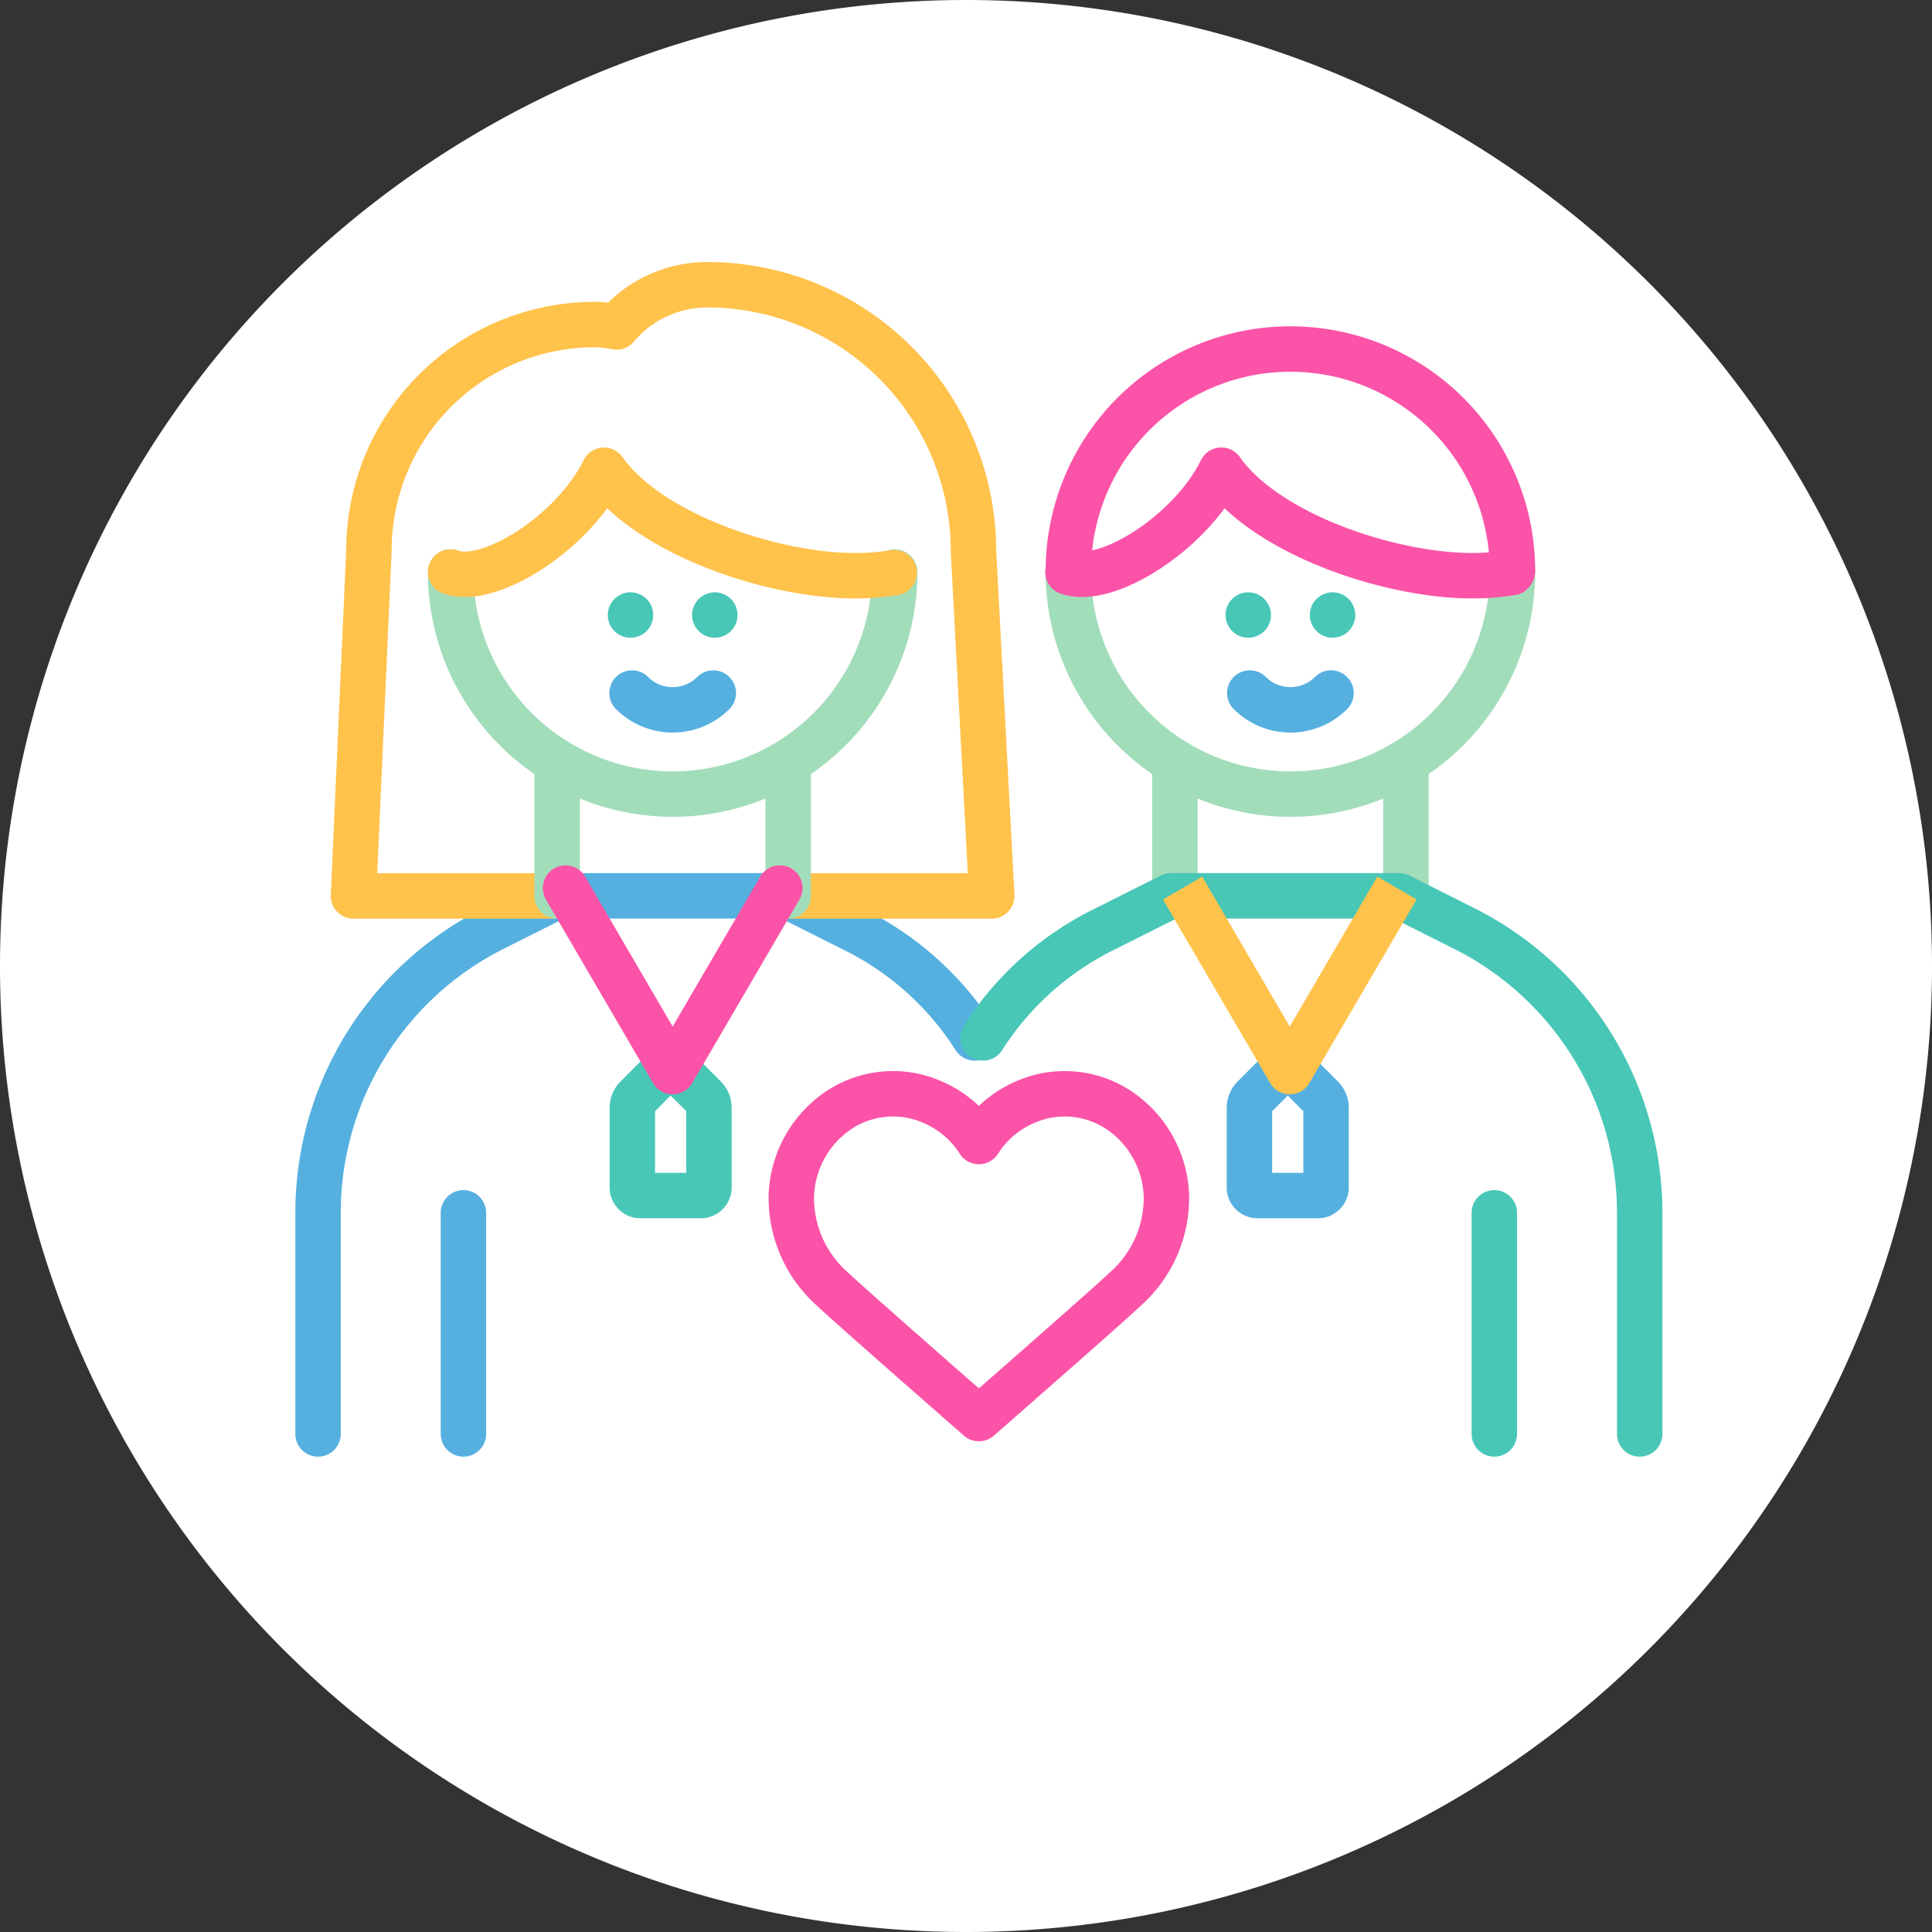 <svg xmlns="http://www.w3.org/2000/svg" xmlns:xlink="http://www.w3.org/1999/xlink" width="153.675" height="153.675" viewBox="0 0 153.675 153.675">
  <rect x="0" y="0" width="153.675" height="153.675" fill="#333333" stroke="none"/>
  <defs>
    <clipPath id="clip-path">
      <path id="Path_2702" data-name="Path 2702" d="M0,0H153.675V-153.675H0Z" fill="none"/>
    </clipPath>
    <clipPath id="clip-path-2">
      <rect id="Rectangle_1415" data-name="Rectangle 1415" width="0.181" height="0.181" transform="translate(85.018 -68.529)" fill="none"/>
    </clipPath>
    <clipPath id="clip-path-3">
      <rect id="Rectangle_1416" data-name="Rectangle 1416" width="33.463" height="29.447" transform="translate(61.13 -68.481)" fill="none"/>
    </clipPath>
    <clipPath id="clip-path-4">
      <path id="Path_2653" data-name="Path 2653" d="M61.13-39.034H94.593V-68.481H61.13Z" fill="none"/>
    </clipPath>
    <clipPath id="clip-path-5">
      <rect id="Rectangle_1417" data-name="Rectangle 1417" width="55.85" height="46.407" transform="translate(23.491 -84.217)" fill="none"/>
    </clipPath>
    <clipPath id="clip-path-6">
      <path id="Path_2655" data-name="Path 2655" d="M23.491-37.811h55.85V-84.218H23.491Z" fill="none"/>
    </clipPath>
    <clipPath id="clip-path-7">
      <rect id="Rectangle_1418" data-name="Rectangle 1418" width="3.614" height="21.201" transform="translate(35.055 -59.012)" fill="none"/>
    </clipPath>
    <clipPath id="clip-path-8">
      <path id="Path_2657" data-name="Path 2657" d="M35.055-37.811h3.614v-21.2H35.055Z" fill="none"/>
    </clipPath>
    <clipPath id="clip-path-9">
      <rect id="Rectangle_1419" data-name="Rectangle 1419" width="0.181" height="0.181" transform="translate(71.143 -109.28)" fill="none"/>
    </clipPath>
    <clipPath id="clip-path-10">
      <rect id="Rectangle_1420" data-name="Rectangle 1420" width="0.181" height="0.181" transform="translate(35.866 -107.427)" fill="none"/>
    </clipPath>
    <clipPath id="clip-path-11">
      <rect id="Rectangle_1421" data-name="Rectangle 1421" width="3.614" height="14.288" transform="translate(60.884 -94.891)" fill="none"/>
    </clipPath>
    <clipPath id="clip-path-12">
      <path id="Path_2660" data-name="Path 2660" d="M60.884-80.6H64.5V-94.891H60.884Z" fill="none"/>
    </clipPath>
    <clipPath id="clip-path-13">
      <rect id="Rectangle_1422" data-name="Rectangle 1422" width="3.614" height="14.288" transform="translate(42.511 -94.891)" fill="none"/>
    </clipPath>
    <clipPath id="clip-path-14">
      <path id="Path_2662" data-name="Path 2662" d="M42.511-80.6h3.614V-94.891H42.511Z" fill="none"/>
    </clipPath>
    <clipPath id="clip-path-15">
      <rect id="Rectangle_1423" data-name="Rectangle 1423" width="10.077" height="4.951" transform="translate(48.466 -100.356)" fill="none"/>
    </clipPath>
    <clipPath id="clip-path-16">
      <path id="Path_2664" data-name="Path 2664" d="M48.466-95.4H58.543v-4.951H48.466Z" fill="none"/>
    </clipPath>
    <clipPath id="clip-path-17">
      <rect id="Rectangle_1424" data-name="Rectangle 1424" width="3.614" height="3.614" transform="translate(48.345 -106.562)" fill="none"/>
    </clipPath>
    <clipPath id="clip-path-18">
      <path id="Path_2666" data-name="Path 2666" d="M48.344-102.948h3.614v-3.614H48.344Z" fill="none"/>
    </clipPath>
    <clipPath id="clip-path-19">
      <rect id="Rectangle_1425" data-name="Rectangle 1425" width="3.614" height="3.614" transform="translate(55.05 -106.562)" fill="none"/>
    </clipPath>
    <clipPath id="clip-path-20">
      <path id="Path_2668" data-name="Path 2668" d="M55.05-102.948h3.614v-3.614H55.05Z" fill="none"/>
    </clipPath>
    <clipPath id="clip-path-21">
      <rect id="Rectangle_1426" data-name="Rectangle 1426" width="38.94" height="21.278" transform="translate(34.034 -109.98)" fill="none"/>
    </clipPath>
    <clipPath id="clip-path-22">
      <path id="Path_2670" data-name="Path 2670" d="M34.034-88.7h38.94v-21.277H34.034Z" fill="none"/>
    </clipPath>
    <clipPath id="clip-path-23">
      <rect id="Rectangle_1427" data-name="Rectangle 1427" width="0.181" height="0.18" transform="translate(71.168 -108.353)" fill="none"/>
    </clipPath>
    <clipPath id="clip-path-24">
      <rect id="Rectangle_1428" data-name="Rectangle 1428" width="0.181" height="0.18" transform="translate(35.841 -108.353)" fill="none"/>
    </clipPath>
    <clipPath id="clip-path-25">
      <rect id="Rectangle_1429" data-name="Rectangle 1429" width="38.902" height="12.006" transform="translate(34.034 -118.079)" fill="none"/>
    </clipPath>
    <clipPath id="clip-path-26">
      <path id="Path_2672" data-name="Path 2672" d="M34.034-106.073h38.9v-12.006h-38.9Z" fill="none"/>
    </clipPath>
    <clipPath id="clip-path-27">
      <rect id="Rectangle_1430" data-name="Rectangle 1430" width="9.711" height="13.813" transform="translate(48.491 -70.582)" fill="none"/>
    </clipPath>
    <clipPath id="clip-path-28">
      <path id="Path_2674" data-name="Path 2674" d="M48.491-56.769H58.2V-70.582H48.491Z" fill="none"/>
    </clipPath>
    <clipPath id="clip-path-29">
      <rect id="Rectangle_1431" data-name="Rectangle 1431" width="20.663" height="18.212" transform="translate(43.173 -84.844)" fill="none"/>
    </clipPath>
    <clipPath id="clip-path-30">
      <path id="Path_2676" data-name="Path 2676" d="M43.173-66.632H63.836V-84.844H43.173Z" fill="none"/>
    </clipPath>
    <clipPath id="clip-path-31">
      <rect id="Rectangle_1432" data-name="Rectangle 1432" width="38.941" height="21.278" transform="translate(83.171 -109.98)" fill="none"/>
    </clipPath>
    <clipPath id="clip-path-32">
      <path id="Path_2678" data-name="Path 2678" d="M83.171-88.7h38.941v-21.277H83.171Z" fill="none"/>
    </clipPath>
    <clipPath id="clip-path-33">
      <rect id="Rectangle_1433" data-name="Rectangle 1433" width="3.615" height="14.288" transform="translate(110.02 -94.891)" fill="none"/>
    </clipPath>
    <clipPath id="clip-path-34">
      <path id="Path_2680" data-name="Path 2680" d="M110.02-80.6h3.614V-94.891H110.02Z" fill="none"/>
    </clipPath>
    <clipPath id="clip-path-35">
      <rect id="Rectangle_1434" data-name="Rectangle 1434" width="3.614" height="14.288" transform="translate(91.648 -94.891)" fill="none"/>
    </clipPath>
    <clipPath id="clip-path-36">
      <path id="Path_2682" data-name="Path 2682" d="M91.648-80.6h3.614V-94.891H91.648Z" fill="none"/>
    </clipPath>
    <clipPath id="clip-path-37">
      <rect id="Rectangle_1435" data-name="Rectangle 1435" width="38.946" height="21.356" transform="translate(83.166 -127.721)" fill="none"/>
    </clipPath>
    <clipPath id="clip-path-38">
      <path id="Path_2684" data-name="Path 2684" d="M83.166-106.365h38.946V-127.72H83.166Z" fill="none"/>
    </clipPath>
    <clipPath id="clip-path-39">
      <rect id="Rectangle_1436" data-name="Rectangle 1436" width="10.077" height="4.951" transform="translate(97.603 -100.356)" fill="none"/>
    </clipPath>
    <clipPath id="clip-path-40">
      <path id="Path_2686" data-name="Path 2686" d="M97.6-95.4H107.68v-4.951H97.6Z" fill="none"/>
    </clipPath>
    <clipPath id="clip-path-41">
      <rect id="Rectangle_1437" data-name="Rectangle 1437" width="3.615" height="3.614" transform="translate(97.481 -106.562)" fill="none"/>
    </clipPath>
    <clipPath id="clip-path-42">
      <path id="Path_2688" data-name="Path 2688" d="M97.481-102.948H101.1v-3.614H97.481Z" fill="none"/>
    </clipPath>
    <clipPath id="clip-path-43">
      <rect id="Rectangle_1438" data-name="Rectangle 1438" width="3.614" height="3.614" transform="translate(104.187 -106.562)" fill="none"/>
    </clipPath>
    <clipPath id="clip-path-44">
      <path id="Path_2690" data-name="Path 2690" d="M104.187-102.948H107.8v-3.614h-3.614Z" fill="none"/>
    </clipPath>
    <clipPath id="clip-path-45">
      <rect id="Rectangle_1441" data-name="Rectangle 1441" width="55.85" height="46.407" transform="translate(76.382 -84.217)" fill="none"/>
    </clipPath>
    <clipPath id="clip-path-46">
      <path id="Path_2695" data-name="Path 2695" d="M76.382-37.811h55.85V-84.218H76.382Z" fill="none"/>
    </clipPath>
    <clipPath id="clip-path-49">
      <rect id="Rectangle_1440" data-name="Rectangle 1440" width="3.614" height="21.201" transform="translate(117.055 -59.012)" fill="none"/>
    </clipPath>
    <clipPath id="clip-path-50">
      <path id="Path_2694" data-name="Path 2694" d="M117.055-37.811h3.614v-21.2h-3.614Z" fill="none"/>
    </clipPath>
    <clipPath id="clip-path-51">
      <rect id="Rectangle_1442" data-name="Rectangle 1442" width="38.902" height="12.006" transform="translate(83.138 -118.079)" fill="none"/>
    </clipPath>
    <clipPath id="clip-path-52">
      <path id="Path_2697" data-name="Path 2697" d="M83.139-106.073h38.9v-12.006h-38.9Z" fill="none"/>
    </clipPath>
    <clipPath id="clip-path-53">
      <rect id="Rectangle_1443" data-name="Rectangle 1443" width="9.711" height="13.813" transform="translate(97.576 -70.582)" fill="none"/>
    </clipPath>
    <clipPath id="clip-path-54">
      <path id="Path_2699" data-name="Path 2699" d="M97.576-56.769h9.711V-70.582H97.576Z" fill="none"/>
    </clipPath>
    <clipPath id="clip-path-55">
      <rect id="Rectangle_1444" data-name="Rectangle 1444" width="20.17" height="17.316" transform="translate(92.504 -83.948)" fill="none"/>
    </clipPath>
    <clipPath id="clip-path-56">
      <path id="Path_2701" data-name="Path 2701" d="M92.5-66.632h20.17V-83.948H92.5Z" fill="none"/>
    </clipPath>
  </defs>
  <g id="Group_4052" data-name="Group 4052" transform="translate(0 153.675)" clip-path="url(#clip-path)">
    <g id="Group_3911" data-name="Group 3911" transform="translate(76.838)">
      <path id="Path_2651" data-name="Path 2651" d="M0,0H0A76.839,76.839,0,0,1-76.838-76.838,76.838,76.838,0,0,1,0-153.675,76.838,76.838,0,0,1,76.838-76.838,76.839,76.839,0,0,1,0,0" fill="#fff"/>
    </g>
    <g id="Group_3919" data-name="Group 3919" style="mix-blend-mode: multiply;isolation: isolate">
      <g id="Group_3918" data-name="Group 3918">
        <g id="Group_3917" data-name="Group 3917" clip-path="url(#clip-path-3)">
          <g id="Group_3916" data-name="Group 3916" clip-path="url(#clip-path-4)">
            <g id="Group_3915" data-name="Group 3915" transform="translate(62.946 -58.628)">
              <path id="Path_2652" data-name="Path 2652" d="M0,0A8.561,8.561,0,0,1,3.274-6.381,7.788,7.788,0,0,1,11.19-7.4,8.217,8.217,0,0,1,14.916-4.25,8.2,8.2,0,0,1,18.64-7.4a7.79,7.79,0,0,1,7.917,1.023A8.556,8.556,0,0,1,29.83,0a9.672,9.672,0,0,1-3.251,7.474C24.938,9.026,14.916,17.787,14.916,17.787S4.892,9.026,3.251,7.474A9.682,9.682,0,0,1,0,0" fill="none" stroke="#fb53a8" stroke-linecap="round" stroke-linejoin="round" stroke-miterlimit="10" stroke-width="3.614"/>
            </g>
          </g>
        </g>
      </g>
    </g>
    <g id="Group_3924" data-name="Group 3924" style="mix-blend-mode: multiply;isolation: isolate">
      <g id="Group_3923" data-name="Group 3923">
        <g id="Group_3922" data-name="Group 3922" clip-path="url(#clip-path-5)">
          <g id="Group_3921" data-name="Group 3921" clip-path="url(#clip-path-6)">
            <g id="Group_3920" data-name="Group 3920" transform="translate(25.298 -39.618)">
              <path id="Path_2654" data-name="Path 2654" d="M0,0V-17.587A25.3,25.3,0,0,1,13.951-40.2l5.174-2.6H37.288l5.174,2.6A24.033,24.033,0,0,1,52.236-31.5" fill="none" stroke="#55b0e0" stroke-linecap="round" stroke-linejoin="round" stroke-miterlimit="10" stroke-width="3.614"/>
            </g>
          </g>
        </g>
      </g>
    </g>
    <g id="Group_3929" data-name="Group 3929" style="mix-blend-mode: multiply;isolation: isolate">
      <g id="Group_3928" data-name="Group 3928">
        <g id="Group_3927" data-name="Group 3927" clip-path="url(#clip-path-7)">
          <g id="Group_3926" data-name="Group 3926" clip-path="url(#clip-path-8)">
            <g id="Group_3925" data-name="Group 3925" transform="translate(36.862 -39.618)">
              <path id="Path_2656" data-name="Path 2656" d="M0,0V-17.587" fill="none" stroke="#55b0e0" stroke-linecap="round" stroke-linejoin="round" stroke-miterlimit="10" stroke-width="3.614"/>
            </g>
          </g>
        </g>
      </g>
    </g>
    <g id="Group_3930" data-name="Group 3930" transform="translate(62.691 -82.41)">
      <path id="Path_2658" data-name="Path 2658" d="M0,0H16.195L14.742-27.435A21.179,21.179,0,0,0-6.437-48.615a9.417,9.417,0,0,0-7.214,3.358,8.045,8.045,0,0,0-1.733-.192A17.962,17.962,0,0,0-33.345-27.488L-34.575,0h16.2" fill="none" stroke="#ffc24b" stroke-linecap="round" stroke-linejoin="round" stroke-width="3.614"/>
    </g>
    <g id="Group_3941" data-name="Group 3941" style="mix-blend-mode: multiply;isolation: isolate">
      <g id="Group_3940" data-name="Group 3940">
        <g id="Group_3939" data-name="Group 3939" clip-path="url(#clip-path-11)">
          <g id="Group_3938" data-name="Group 3938" clip-path="url(#clip-path-12)">
            <g id="Group_3937" data-name="Group 3937" transform="translate(62.691 -82.41)">
              <path id="Path_2659" data-name="Path 2659" d="M0,0V-10.675" fill="none" stroke="#a2ddba" stroke-linecap="round" stroke-linejoin="round" stroke-miterlimit="10" stroke-width="3.614"/>
            </g>
          </g>
        </g>
      </g>
    </g>
    <g id="Group_3946" data-name="Group 3946" style="mix-blend-mode: multiply;isolation: isolate">
      <g id="Group_3945" data-name="Group 3945">
        <g id="Group_3944" data-name="Group 3944" clip-path="url(#clip-path-13)">
          <g id="Group_3943" data-name="Group 3943" clip-path="url(#clip-path-14)">
            <g id="Group_3942" data-name="Group 3942" transform="translate(44.318 -93.084)">
              <path id="Path_2661" data-name="Path 2661" d="M0,0V10.675" fill="none" stroke="#a2ddba" stroke-linecap="round" stroke-linejoin="round" stroke-miterlimit="10" stroke-width="3.614"/>
            </g>
          </g>
        </g>
      </g>
    </g>
    <g id="Group_3951" data-name="Group 3951" style="mix-blend-mode: multiply;isolation: isolate">
      <g id="Group_3950" data-name="Group 3950">
        <g id="Group_3949" data-name="Group 3949" clip-path="url(#clip-path-15)">
          <g id="Group_3948" data-name="Group 3948" clip-path="url(#clip-path-16)">
            <g id="Group_3947" data-name="Group 3947" transform="translate(56.736 -98.549)">
              <path id="Path_2663" data-name="Path 2663" d="M0,0A4.574,4.574,0,0,1-6.462,0" fill="none" stroke="#55b0e0" stroke-linecap="round" stroke-linejoin="round" stroke-miterlimit="10" stroke-width="3.614"/>
            </g>
          </g>
        </g>
      </g>
    </g>
    <g id="Group_3956" data-name="Group 3956" style="mix-blend-mode: multiply;isolation: isolate">
      <g id="Group_3955" data-name="Group 3955">
        <g id="Group_3954" data-name="Group 3954" clip-path="url(#clip-path-17)">
          <g id="Group_3953" data-name="Group 3953" clip-path="url(#clip-path-18)">
            <g id="Group_3952" data-name="Group 3952" transform="translate(50.152 -104.755)">
              <path id="Path_2665" data-name="Path 2665" d="M0,0H0" fill="none" stroke="#48c7b7" stroke-linecap="round" stroke-linejoin="round" stroke-miterlimit="10" stroke-width="3.614"/>
            </g>
          </g>
        </g>
      </g>
    </g>
    <g id="Group_3961" data-name="Group 3961" style="mix-blend-mode: multiply;isolation: isolate">
      <g id="Group_3960" data-name="Group 3960">
        <g id="Group_3959" data-name="Group 3959" clip-path="url(#clip-path-19)">
          <g id="Group_3958" data-name="Group 3958" clip-path="url(#clip-path-20)">
            <g id="Group_3957" data-name="Group 3957" transform="translate(56.857 -104.755)">
              <path id="Path_2667" data-name="Path 2667" d="M0,0H0" fill="none" stroke="#48c7b7" stroke-linecap="round" stroke-linejoin="round" stroke-miterlimit="10" stroke-width="3.614"/>
            </g>
          </g>
        </g>
      </g>
    </g>
    <g id="Group_3966" data-name="Group 3966" style="mix-blend-mode: multiply;isolation: isolate">
      <g id="Group_3965" data-name="Group 3965">
        <g id="Group_3964" data-name="Group 3964" clip-path="url(#clip-path-21)">
          <g id="Group_3963" data-name="Group 3963" clip-path="url(#clip-path-22)">
            <g id="Group_3962" data-name="Group 3962" transform="translate(71.168 -108.173)">
              <path id="Path_2669" data-name="Path 2669" d="M0,0A17.663,17.663,0,0,1-17.663,17.663,17.665,17.665,0,0,1-35.327,0" fill="none" stroke="#a2ddba" stroke-linecap="round" stroke-linejoin="round" stroke-miterlimit="10" stroke-width="3.614"/>
            </g>
          </g>
        </g>
      </g>
    </g>
    <g id="Group_3977" data-name="Group 3977" style="mix-blend-mode: multiply;isolation: isolate">
      <g id="Group_3976" data-name="Group 3976">
        <g id="Group_3975" data-name="Group 3975" clip-path="url(#clip-path-25)">
          <g id="Group_3974" data-name="Group 3974" clip-path="url(#clip-path-26)">
            <g id="Group_3973" data-name="Group 3973" transform="translate(35.841 -108.173)">
              <path id="Path_2671" data-name="Path 2671" d="M0,0C3.068,1.115,9.775-3.148,12.2-8.1,15.745-3.045,25.54.293,32.183.293a19.711,19.711,0,0,0,3.1-.244" fill="none" stroke="#ffc24b" stroke-linecap="round" stroke-linejoin="round" stroke-miterlimit="10" stroke-width="3.614"/>
            </g>
          </g>
        </g>
      </g>
    </g>
    <g id="Group_3982" data-name="Group 3982" style="mix-blend-mode: multiply;isolation: isolate">
      <g id="Group_3981" data-name="Group 3981">
        <g id="Group_3980" data-name="Group 3980" clip-path="url(#clip-path-27)">
          <g id="Group_3979" data-name="Group 3979" clip-path="url(#clip-path-28)">
            <g id="Group_3978" data-name="Group 3978" transform="translate(56.054 -66.377)">
              <path id="Path_2673" data-name="Path 2673" d="M0,0-2.181-2.181A.742.742,0,0,0-2.707-2.4a.746.746,0,0,0-.528.217L-5.414,0a1.16,1.16,0,0,0-.342.822V7.154a.646.646,0,0,0,.647.645h4.8a.647.647,0,0,0,.647-.645V.822A1.16,1.16,0,0,0,0,0Z" fill="none" stroke="#48c7b7" stroke-linecap="round" stroke-linejoin="round" stroke-miterlimit="10" stroke-width="3.614"/>
            </g>
          </g>
        </g>
      </g>
    </g>
    <g id="Group_3987" data-name="Group 3987" style="mix-blend-mode: multiply;isolation: isolate">
      <g id="Group_3986" data-name="Group 3986">
        <g id="Group_3985" data-name="Group 3985" clip-path="url(#clip-path-29)">
          <g id="Group_3984" data-name="Group 3984" clip-path="url(#clip-path-30)">
            <g id="Group_3983" data-name="Group 3983" transform="translate(62.029 -83.037)">
              <path id="Path_2675" data-name="Path 2675" d="M0,0-8.524,14.6-17.048,0" fill="none" stroke="#fb53a8" stroke-linecap="round" stroke-linejoin="round" stroke-miterlimit="10" stroke-width="3.614"/>
            </g>
          </g>
        </g>
      </g>
    </g>
    <g id="Group_3992" data-name="Group 3992" style="mix-blend-mode: multiply;isolation: isolate">
      <g id="Group_3991" data-name="Group 3991">
        <g id="Group_3990" data-name="Group 3990" clip-path="url(#clip-path-31)">
          <g id="Group_3989" data-name="Group 3989" clip-path="url(#clip-path-32)">
            <g id="Group_3988" data-name="Group 3988" transform="translate(120.304 -108.173)">
              <path id="Path_2677" data-name="Path 2677" d="M0,0A17.663,17.663,0,0,1-17.663,17.663,17.665,17.665,0,0,1-35.327,0" fill="none" stroke="#a2ddba" stroke-linecap="round" stroke-linejoin="round" stroke-miterlimit="10" stroke-width="3.614"/>
            </g>
          </g>
        </g>
      </g>
    </g>
    <g id="Group_3997" data-name="Group 3997" style="mix-blend-mode: multiply;isolation: isolate">
      <g id="Group_3996" data-name="Group 3996">
        <g id="Group_3995" data-name="Group 3995" clip-path="url(#clip-path-33)">
          <g id="Group_3994" data-name="Group 3994" clip-path="url(#clip-path-34)">
            <g id="Group_3993" data-name="Group 3993" transform="translate(111.828 -82.41)">
              <path id="Path_2679" data-name="Path 2679" d="M0,0V-10.675" fill="none" stroke="#a2ddba" stroke-linecap="round" stroke-linejoin="round" stroke-miterlimit="10" stroke-width="3.614"/>
            </g>
          </g>
        </g>
      </g>
    </g>
    <g id="Group_4002" data-name="Group 4002" style="mix-blend-mode: multiply;isolation: isolate">
      <g id="Group_4001" data-name="Group 4001">
        <g id="Group_4000" data-name="Group 4000" clip-path="url(#clip-path-35)">
          <g id="Group_3999" data-name="Group 3999" clip-path="url(#clip-path-36)">
            <g id="Group_3998" data-name="Group 3998" transform="translate(93.455 -93.084)">
              <path id="Path_2681" data-name="Path 2681" d="M0,0V10.675" fill="none" stroke="#a2ddba" stroke-linecap="round" stroke-linejoin="round" stroke-miterlimit="10" stroke-width="3.614"/>
            </g>
          </g>
        </g>
      </g>
    </g>
    <g id="Group_4007" data-name="Group 4007" style="mix-blend-mode: multiply;isolation: isolate">
      <g id="Group_4006" data-name="Group 4006">
        <g id="Group_4005" data-name="Group 4005" clip-path="url(#clip-path-37)">
          <g id="Group_4004" data-name="Group 4004" clip-path="url(#clip-path-38)">
            <g id="Group_4003" data-name="Group 4003" transform="translate(84.978 -108.25)">
              <path id="Path_2683" data-name="Path 2683" d="M0,0C-.013-.266,0,.267,0,0A17.663,17.663,0,0,1,17.663-17.663,17.665,17.665,0,0,1,35.327,0" fill="none" stroke="#fb53a8" stroke-linecap="round" stroke-linejoin="round" stroke-miterlimit="10" stroke-width="3.614"/>
            </g>
          </g>
        </g>
      </g>
    </g>
    <g id="Group_4012" data-name="Group 4012" style="mix-blend-mode: multiply;isolation: isolate">
      <g id="Group_4011" data-name="Group 4011">
        <g id="Group_4010" data-name="Group 4010" clip-path="url(#clip-path-39)">
          <g id="Group_4009" data-name="Group 4009" clip-path="url(#clip-path-40)">
            <g id="Group_4008" data-name="Group 4008" transform="translate(105.873 -98.549)">
              <path id="Path_2685" data-name="Path 2685" d="M0,0A4.574,4.574,0,0,1-6.462,0" fill="none" stroke="#55b0e0" stroke-linecap="round" stroke-linejoin="round" stroke-miterlimit="10" stroke-width="3.614"/>
            </g>
          </g>
        </g>
      </g>
    </g>
    <g id="Group_4017" data-name="Group 4017" style="mix-blend-mode: multiply;isolation: isolate">
      <g id="Group_4016" data-name="Group 4016">
        <g id="Group_4015" data-name="Group 4015" clip-path="url(#clip-path-41)">
          <g id="Group_4014" data-name="Group 4014" clip-path="url(#clip-path-42)">
            <g id="Group_4013" data-name="Group 4013" transform="translate(99.288 -104.755)">
              <path id="Path_2687" data-name="Path 2687" d="M0,0H0" fill="none" stroke="#48c7b7" stroke-linecap="round" stroke-linejoin="round" stroke-miterlimit="10" stroke-width="3.614"/>
            </g>
          </g>
        </g>
      </g>
    </g>
    <g id="Group_4022" data-name="Group 4022" style="mix-blend-mode: multiply;isolation: isolate">
      <g id="Group_4021" data-name="Group 4021">
        <g id="Group_4020" data-name="Group 4020" clip-path="url(#clip-path-43)">
          <g id="Group_4019" data-name="Group 4019" clip-path="url(#clip-path-44)">
            <g id="Group_4018" data-name="Group 4018" transform="translate(105.994 -104.755)">
              <path id="Path_2689" data-name="Path 2689" d="M0,0H0" fill="none" stroke="#48c7b7" stroke-linecap="round" stroke-linejoin="round" stroke-miterlimit="10" stroke-width="3.614"/>
            </g>
          </g>
        </g>
      </g>
    </g>
    <g id="Group_4036" data-name="Group 4036" style="mix-blend-mode: multiply;isolation: isolate">
      <g id="Group_4035" data-name="Group 4035">
        <g id="Group_4034" data-name="Group 4034" clip-path="url(#clip-path-45)">
          <g id="Group_4033" data-name="Group 4033" clip-path="url(#clip-path-46)">
            <g id="Group_4027" data-name="Group 4027" style="mix-blend-mode: multiply;isolation: isolate">
              <g id="Group_4026" data-name="Group 4026">
                <g id="Group_4025" data-name="Group 4025" clip-path="url(#clip-path-45)">
                  <g id="Group_4024" data-name="Group 4024" clip-path="url(#clip-path-46)">
                    <g id="Group_4023" data-name="Group 4023" transform="translate(130.425 -39.618)">
                      <path id="Path_2691" data-name="Path 2691" d="M0,0V-17.587A25.3,25.3,0,0,0-13.953-40.2l-5.172-2.6H-37.288l-5.174,2.6A24.033,24.033,0,0,0-52.236-31.5" fill="none" stroke="#48c7b7" stroke-linecap="round" stroke-linejoin="round" stroke-miterlimit="10" stroke-width="3.614"/>
                    </g>
                  </g>
                </g>
              </g>
            </g>
            <g id="Group_4032" data-name="Group 4032" style="mix-blend-mode: multiply;isolation: isolate">
              <g id="Group_4031" data-name="Group 4031">
                <g id="Group_4030" data-name="Group 4030" clip-path="url(#clip-path-49)">
                  <g id="Group_4029" data-name="Group 4029" clip-path="url(#clip-path-50)">
                    <g id="Group_4028" data-name="Group 4028" transform="translate(118.862 -39.618)">
                      <path id="Path_2693" data-name="Path 2693" d="M0,0V-17.587" fill="none" stroke="#48c7b7" stroke-linecap="round" stroke-linejoin="round" stroke-miterlimit="10" stroke-width="3.614"/>
                    </g>
                  </g>
                </g>
              </g>
            </g>
          </g>
        </g>
      </g>
    </g>
    <g id="Group_4041" data-name="Group 4041" style="mix-blend-mode: multiply;isolation: isolate">
      <g id="Group_4040" data-name="Group 4040">
        <g id="Group_4039" data-name="Group 4039" clip-path="url(#clip-path-51)">
          <g id="Group_4038" data-name="Group 4038" clip-path="url(#clip-path-52)">
            <g id="Group_4037" data-name="Group 4037" transform="translate(84.946 -108.173)">
              <path id="Path_2696" data-name="Path 2696" d="M0,0C3.068,1.115,9.775-3.148,12.2-8.1,15.745-3.045,25.54.293,32.183.293a19.711,19.711,0,0,0,3.1-.244" fill="none" stroke="#fb53a8" stroke-linecap="round" stroke-linejoin="round" stroke-miterlimit="10" stroke-width="3.614"/>
            </g>
          </g>
        </g>
      </g>
    </g>
    <g id="Group_4046" data-name="Group 4046" style="mix-blend-mode: multiply;isolation: isolate">
      <g id="Group_4045" data-name="Group 4045">
        <g id="Group_4044" data-name="Group 4044" clip-path="url(#clip-path-53)">
          <g id="Group_4043" data-name="Group 4043" clip-path="url(#clip-path-54)">
            <g id="Group_4042" data-name="Group 4042" transform="translate(105.139 -66.377)">
              <path id="Path_2698" data-name="Path 2698" d="M0,0-2.181-2.181A.742.742,0,0,0-2.707-2.4a.746.746,0,0,0-.528.217L-5.414,0a1.16,1.16,0,0,0-.342.822V7.154a.646.646,0,0,0,.647.645h4.8a.647.647,0,0,0,.647-.645V.822A1.16,1.16,0,0,0,0,0Z" fill="none" stroke="#55b0e0" stroke-linecap="round" stroke-linejoin="round" stroke-miterlimit="10" stroke-width="3.614"/>
            </g>
          </g>
        </g>
      </g>
    </g>
    <g id="Group_4051" data-name="Group 4051" style="mix-blend-mode: multiply;isolation: isolate">
      <g id="Group_4050" data-name="Group 4050">
        <g id="Group_4049" data-name="Group 4049" clip-path="url(#clip-path-55)">
          <g id="Group_4048" data-name="Group 4048" clip-path="url(#clip-path-56)">
            <g id="Group_4047" data-name="Group 4047" transform="translate(111.114 -83.037)">
              <path id="Path_2700" data-name="Path 2700" d="M0,0-8.524,14.6-17.048,0" fill="none" stroke="#ffc24b" stroke-linejoin="round" stroke-miterlimit="10" stroke-width="3.614"/>
            </g>
          </g>
        </g>
      </g>
    </g>
  </g>
</svg>
